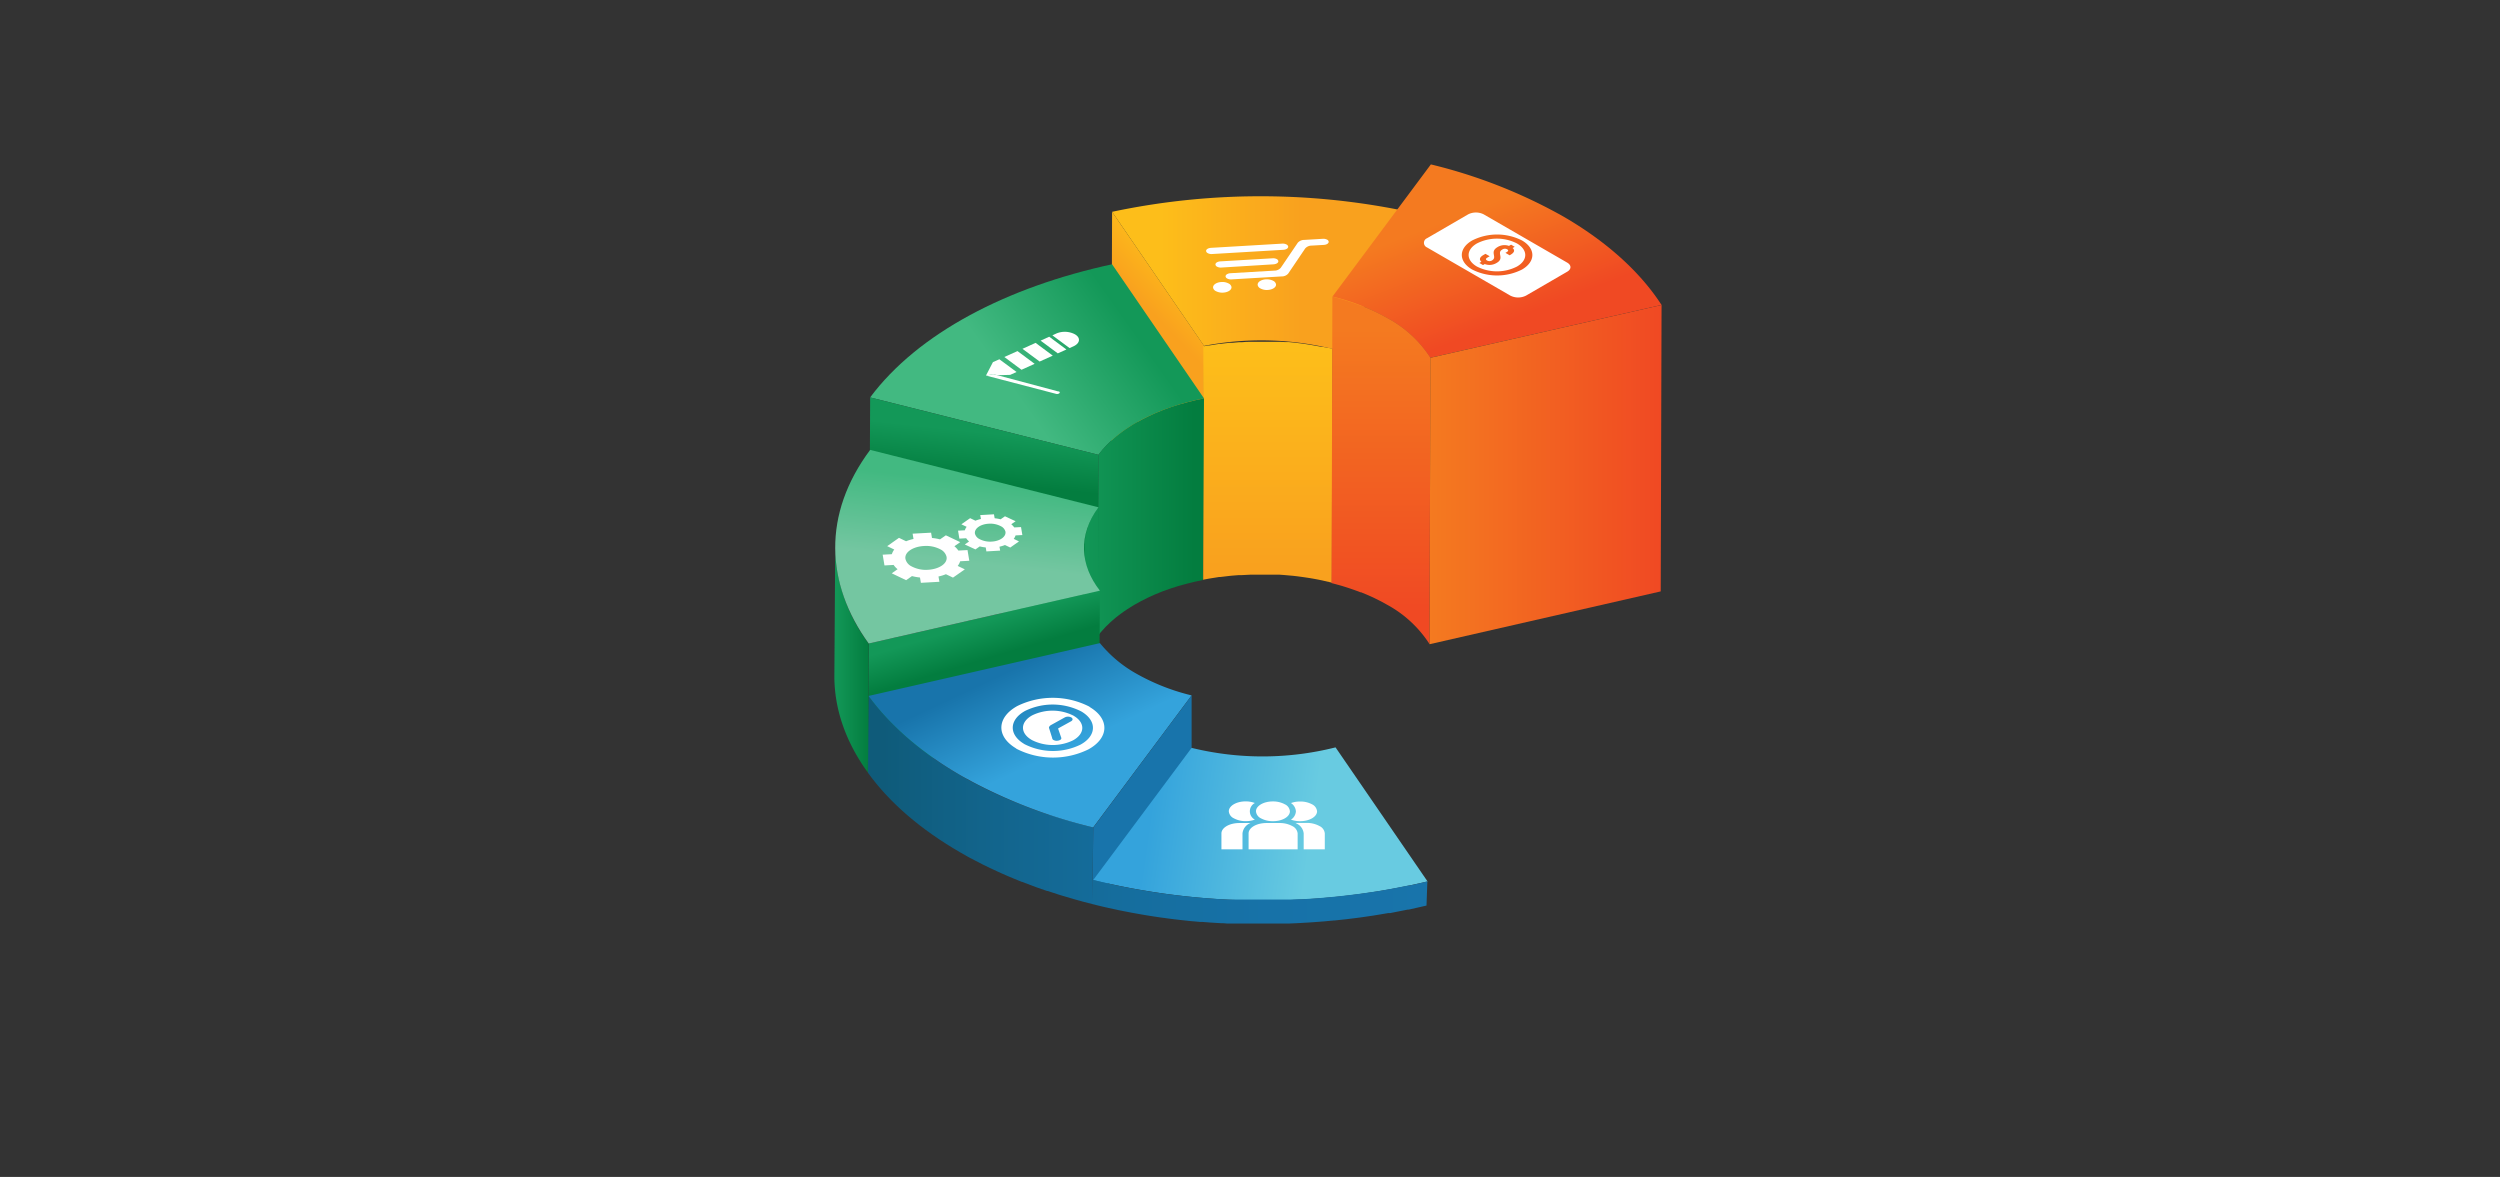 <svg id="Layer_1" data-name="Layer 1" xmlns="http://www.w3.org/2000/svg" xmlns:xlink="http://www.w3.org/1999/xlink" viewBox="0 0 504.57 237.54"><rect x="0" y="0" width="504.57" height="237.54" fill="#333333" stroke="none"/><defs><style>.cls-1{fill:url(#linear-gradient);}.cls-2{fill:url(#linear-gradient-2);}.cls-3{fill:#b17029;}.cls-4{fill:url(#linear-gradient-3);}.cls-5{fill:url(#linear-gradient-4);}.cls-6{fill:url(#linear-gradient-5);}.cls-7{fill:url(#linear-gradient-6);}.cls-8{fill:url(#linear-gradient-7);}.cls-9{fill:url(#linear-gradient-8);}.cls-10{fill:url(#linear-gradient-9);}.cls-11{fill:url(#linear-gradient-10);}.cls-12{fill:url(#linear-gradient-11);}.cls-13{fill:url(#linear-gradient-12);}.cls-14{fill:url(#linear-gradient-13);}.cls-15{fill:url(#linear-gradient-14);}.cls-16{fill:url(#linear-gradient-15);}.cls-17{fill:#1874ab;}.cls-18{fill:url(#linear-gradient-16);}.cls-19{fill:url(#linear-gradient-17);}.cls-20{fill:#fff;}</style><linearGradient id="linear-gradient" x1="249.19" y1="65.06" x2="241.43" y2="72.47" gradientUnits="userSpaceOnUse"><stop offset="0" stop-color="#fdbe1a"/><stop offset="1" stop-color="#f9a11e"/></linearGradient><linearGradient id="linear-gradient-2" x1="255.89" y1="70.3" x2="255.89" y2="114.32" xlink:href="#linear-gradient"/><linearGradient id="linear-gradient-3" x1="234.21" y1="55.02" x2="262.59" y2="55.02" xlink:href="#linear-gradient"/><linearGradient id="linear-gradient-4" x1="206.14" y1="81.05" x2="228.01" y2="65.53" gradientUnits="userSpaceOnUse"><stop offset="0" stop-color="#42b981"/><stop offset="1" stop-color="#139858"/></linearGradient><linearGradient id="linear-gradient-5" x1="217.67" y1="104.42" x2="240.99" y2="104.42" gradientUnits="userSpaceOnUse"><stop offset="0" stop-color="#139858"/><stop offset="1" stop-color="#037d3f"/></linearGradient><linearGradient id="linear-gradient-6" x1="200.39" y1="87.49" x2="199.33" y2="97.37" xlink:href="#linear-gradient-5"/><linearGradient id="linear-gradient-7" x1="278.73" y1="66.36" x2="278.73" y2="123.65" gradientUnits="userSpaceOnUse"><stop offset="0" stop-color="#f47a20"/><stop offset="1" stop-color="#f04923"/></linearGradient><linearGradient id="linear-gradient-8" x1="295.35" y1="43.14" x2="303.81" y2="65.02" xlink:href="#linear-gradient-7"/><linearGradient id="linear-gradient-9" x1="288.53" y1="95.79" x2="335.35" y2="95.79" xlink:href="#linear-gradient-7"/><linearGradient id="linear-gradient-10" x1="217.67" y1="119.5" x2="240.99" y2="119.5" xlink:href="#linear-gradient-5"/><linearGradient id="linear-gradient-11" x1="195.24" y1="126.44" x2="197.36" y2="133.5" xlink:href="#linear-gradient-5"/><linearGradient id="linear-gradient-12" x1="168.4" y1="133.17" x2="175.33" y2="133.17" xlink:href="#linear-gradient-5"/><linearGradient id="linear-gradient-13" x1="195.33" y1="113.6" x2="197.09" y2="97.37" gradientUnits="userSpaceOnUse"><stop offset="0" stop-color="#74c6a1"/><stop offset="1" stop-color="#42b981"/></linearGradient><linearGradient id="linear-gradient-14" x1="289.82" y1="161.48" x2="178.13" y2="161.48" gradientUnits="userSpaceOnUse"><stop offset="0" stop-color="#1874ab"/><stop offset="0.31" stop-color="#1772a8"/><stop offset="0.58" stop-color="#156d9d"/><stop offset="0.82" stop-color="#12648b"/><stop offset="1" stop-color="#0f5b7a"/></linearGradient><linearGradient id="linear-gradient-15" x1="213.35" y1="151.98" x2="205.24" y2="134.7" gradientUnits="userSpaceOnUse"><stop offset="0" stop-color="#34a3dc"/><stop offset="1" stop-color="#1874ab"/></linearGradient><linearGradient id="linear-gradient-16" x1="264.81" y1="167.38" x2="232.35" y2="162.8" gradientUnits="userSpaceOnUse"><stop offset="0" stop-color="#68cbe1"/><stop offset="1" stop-color="#34a3dc"/></linearGradient><linearGradient id="linear-gradient-17" x1="289.82" y1="182.12" x2="178.13" y2="182.12" xlink:href="#linear-gradient-14"/></defs><polygon class="cls-1" points="243.01 69.81 242.85 117.04 224.28 89.98 224.45 42.75 243.01 69.81"/><path class="cls-2" d="M266.91,70l-.24,0-.44-.09-1-.18-.75-.13-1-.16-.43-.06-.33-.05-.91-.11-.78-.09-.92-.09-.52,0-.25,0-.95-.06-.75,0-1,0-.58,0h-1.9c-.57,0-1.15,0-1.72,0h-.09q-.88,0-1.74.09l-.59,0-1.24.11-.31,0-.29,0c-.62.06-1.24.13-1.85.22l-.24,0c-.67.09-1.35.2-2,.32l-.22,0-1,.18L242.85,117l1.16-.22,2-.32.24,0,1.85-.22.59-.06,1.24-.1.59,0,1.74-.09h.09c.58,0,1.15,0,1.73,0h.56l1.18,0,.73,0,1,0,.76,0,.94.07.78.07.91.08.79.09.9.12.77.11,1,.15.75.13,1,.19.68.14c.68.14,1.35.29,2,.46l.16-47.23C268.26,70.26,267.59,70.1,266.91,70Z"/><polygon class="cls-3" points="288.79 43.76 288.63 90.98 268.77 117.65 268.93 70.42 288.79 43.76"/><path class="cls-4" d="M288.79,43.76,268.93,70.42A60.44,60.44,0,0,0,243,69.81L224.45,42.75A144.51,144.51,0,0,1,288.79,43.76Z"/><path class="cls-5" d="M224.45,53.34,243,80.4c-9.22,1.82-17.13,5.81-21.3,11.4L175.62,80.21C185.26,67.26,203.29,57.9,224.45,53.34Z"/><path class="cls-6" d="M241.4,80.74l-.52.13-1.07.26-.6.17-1,.27-.61.19-.46.14-.55.18-.39.13-1.38.5-.17.07c-.4.15-.8.31-1.19.48l-.39.17-1,.46-.29.13-1.24.62-.28.16c-.32.17-.64.34-1,.52l-.34.2-.25.15c-.16.09-.3.19-.46.29l-.58.37-.63.43-.55.39c-.21.15-.4.3-.6.46s-.35.26-.51.4-.39.32-.57.49l-.47.41-.1.08c-.25.23-.5.48-.74.72-.06.06-.11.12-.17.17-.27.29-.54.57-.79.87l0,0c-.18.21-.35.42-.52.64l-.3.38-.16,36.64c.26-.35.53-.69.82-1l0,0c.25-.3.52-.58.79-.87l.17-.17c.27-.27.54-.54.83-.8l.47-.41.57-.49.51-.4.61-.46.54-.39.64-.43.58-.37.71-.44.34-.2.94-.52.29-.16c.4-.21.82-.42,1.24-.62l.28-.13,1-.46.39-.17c.39-.17.78-.33,1.18-.48l.17-.07,1.39-.5.39-.13,1-.32.62-.19,1-.27.6-.17,1.07-.26.52-.13,1.61-.34L243,80.4Z"/><polygon class="cls-7" points="221.72 91.8 221.55 128.44 175.45 116.85 175.62 80.21 221.72 91.8"/><path class="cls-8" d="M280,64.2l-1.2-.66-.41-.21-.85-.42-.52-.24-.79-.36-.58-.24-.79-.33h0l-.08,0c-.58-.23-1.18-.44-1.79-.65l-.5-.17c-.65-.21-1.3-.42-2-.62h0c-.52-.15-1-.29-1.58-.42l-.16,57.81c.54.13,1.07.28,1.59.42s1.33.4,2,.62l.5.17c.6.21,1.2.42,1.78.65l.11,0,.8.33c.19.08.38.15.57.24l.79.35.53.25.84.42.42.21c.41.21.81.44,1.2.66a23.56,23.56,0,0,1,8.65,8l.16-57.81A23.56,23.56,0,0,0,280,64.2Z"/><path class="cls-9" d="M315.41,43.63c8.86,5.11,15.62,11.25,19.94,17.92L288.69,72.21a23.56,23.56,0,0,0-8.65-8,43.49,43.49,0,0,0-11.11-4.36l19.86-26.67A104.39,104.39,0,0,1,315.41,43.63Z"/><polygon class="cls-10" points="335.35 61.55 335.18 119.36 288.53 130.02 288.69 72.21 335.35 61.55"/><path class="cls-11" d="M221.06,103.34c-.07.1-.13.21-.2.32s-.22.34-.31.52a.39.39,0,0,0-.06.11c-.1.17-.18.34-.27.51l-.25.51c-.08.17-.14.34-.21.51s-.12.27-.17.4a.56.56,0,0,0,0,.12c-.06.16-.11.32-.16.48s-.11.35-.16.53-.08.32-.12.48-.07.26-.1.39,0,.1,0,.15-.05.33-.08.5,0,.35-.07.52l0,.5,0,.36v.32l-.17,26.05c0-.22,0-.45,0-.67s0-.34,0-.5,0-.35.07-.53.05-.33.08-.5a5,5,0,0,1,.12-.53c0-.16.07-.32.11-.48s.11-.36.17-.54.1-.32.16-.48.13-.34.2-.51.14-.34.22-.51.16-.35.25-.52.17-.33.26-.5.25-.43.38-.64l.19-.32c.21-.32.43-.63.66-.95l.16-26C221.48,102.7,221.26,103,221.06,103.34Z"/><polygon class="cls-12" points="221.99 119.21 221.83 145.27 175.17 155.93 175.33 129.88 221.99 119.21"/><path class="cls-13" d="M168.81,114.18a26.42,26.42,0,0,1-.24-3.77l-.17,26.06c0,6.72,2.33,13.34,6.77,19.46l.16-26.05A34.19,34.19,0,0,1,168.81,114.18Z"/><path class="cls-14" d="M221.71,102.39c-4.16,5.59-3.75,11.66.28,16.82l-46.66,10.67c-8.76-12.09-9.36-26.13.29-39.08Z"/><path class="cls-15" d="M218.74,166.53l-.33-.09-1.55-.43h0l-2.4-.71-.61-.19-2.24-.73-.12,0c-.77-.26-1.53-.52-2.29-.8l-.57-.21c-.68-.25-1.36-.5-2-.77l-.23-.09-.9-.36-.76-.31-.88-.37-.75-.32-.85-.38-.74-.33-.86-.4c-.23-.11-.47-.21-.7-.33l-.86-.42-.66-.32-.9-.47-.59-.3-1-.52-.49-.26-1.42-.81c-8.05-4.64-14.36-10.13-18.69-16.1l-.16,15.47c4.32,6,10.64,11.46,18.69,16.1l1.42.81.48.26,1,.52.59.3.9.47.66.32.87.43.68.31.88.41.72.33.87.38.74.32.89.37.75.31.91.37.05,0,.18.06c.66.27,1.34.52,2,.77l.57.21c.75.28,1.51.54,2.29.8l.12,0,2.24.73.61.19,2.4.71h0l1.55.43.32.09,1.91.49.16-15.47Z"/><path class="cls-16" d="M240.5,140.35,220.64,167A103.66,103.66,0,0,1,194,156.56c-8.05-4.64-14.36-10.13-18.69-16.1L222,129.8a25.55,25.55,0,0,0,7.4,6.19A43.13,43.13,0,0,0,240.5,140.35Z"/><polygon class="cls-17" points="240.5 140.35 240.5 155.93 220.48 182.49 220.65 167.02 240.5 140.35"/><path class="cls-18" d="M269.55,150.84l18.57,27.06a144.43,144.43,0,0,1-67.48-.29l19.86-26.67A60.18,60.18,0,0,0,269.55,150.84Z"/><path class="cls-19" d="M284.5,178.71l-.21,0c-1.17.24-2.34.47-3.53.69l-.39.07c-.81.15-1.62.28-2.44.42l-.55.08-2,.29-.77.11-2,.25-.56.07-2.5.28-.82.07-1.4.13-.91.08-1.35.1-.93.06-1.34.08-.94,0-1.35.06-1,0-1.11,0-1.05,0h-4.33l-1.12,0-1.06,0-1,0-1.12,0-1,0-1.12-.06-1-.06-1.12-.08-1-.07-1.12-.09-1-.09-1.12-.11-1-.1-1.12-.13-1-.12-1.12-.14-1-.13-1.09-.16-1.08-.16-1.07-.17-1.07-.18-1.07-.18-1.07-.2-1.06-.2-1.07-.21-.92-.19-1.75-.39-.76-.17-2.45-.58-.16,4.88c.81.21,1.63.4,2.45.59l.76.17,1.75.38.45.1.47.09,1.06.21,1.07.21,1.07.19,1.07.19,1.07.18,1.07.17,1.07.16.6.09.49.06,1,.14,1.12.14,1,.12,1.12.12,1,.11,1.13.1,1,.09.45,0,.67.05,1,.08,1.13.07,1,.06c.37,0,.75,0,1.12.06l1,0,1.12,0,1,0h1.06l1.12,0h3.22l1.11,0,1.05,0,1.11,0h.35l.6,0,1.35-.06.95-.05,1.33-.08.94-.06,1.34-.1.92-.07,1.4-.13.65-.06.16,0c.84-.08,1.68-.17,2.51-.27l.55-.07,2-.25.77-.11,2-.29.54-.09,2.45-.41.15,0,.23,0c1.19-.22,2.37-.45,3.54-.7l.21,0c1.21-.26,2.42-.53,3.61-.82l.17-4.88C286.92,178.18,285.72,178.46,284.5,178.71Z"/><path class="cls-20" d="M264.82,162.34a1.75,1.75,0,0,1,1,1.4c0,1.1-1.53,2-3.42,2a5.6,5.6,0,0,1-1.85-.31,2.14,2.14,0,0,0,1-1.68,2.17,2.17,0,0,0-1-1.67,5.24,5.24,0,0,1,1.83-.31A4.93,4.93,0,0,1,264.82,162.34Z"/><path class="cls-20" d="M259.34,162.34a1.72,1.72,0,0,1,1,1.4c0,1.1-1.52,2-3.42,2a5,5,0,0,1-2.43-.58,1.74,1.74,0,0,1-1-1.41c0-1.1,1.52-2,3.42-2A5,5,0,0,1,259.34,162.34Z"/><path class="cls-20" d="M253.27,162.07a1.89,1.89,0,0,0,0,3.35,5.24,5.24,0,0,1-1.83.31,4.93,4.93,0,0,1-2.43-.58,1.72,1.72,0,0,1-1-1.41c0-1.09,1.52-2,3.41-2A5.35,5.35,0,0,1,253.27,162.07Z"/><path class="cls-20" d="M252.39,166.11a2.51,2.51,0,0,0-1.62,2.1v3.21h-4.25l0-3.21c0-1.16,1.61-2.1,3.61-2.1Z"/><path class="cls-20" d="M266.31,166.72a1.83,1.83,0,0,1,1.07,1.49l0,3.21h-4.26v-3.21a2.48,2.48,0,0,0-1.44-2l-.21-.12h2.27A5.18,5.18,0,0,1,266.31,166.72Z"/><path class="cls-20" d="M260.83,166.73a1.86,1.86,0,0,1,1.07,1.48v3.21H252l0-3.21c0-1.16,1.61-2.1,3.61-2.1h2.66A5.25,5.25,0,0,1,260.83,166.73Z"/><path class="cls-20" d="M202.83,110a6.88,6.88,0,0,1-1.11.34l.14.79-2.78.16-.13-.8a7.84,7.84,0,0,1-1.21-.21l-.87.61-2.15-1,.87-.61a3,3,0,0,1-.59-.65l-1.37.08-.27-1.61,1.37-.07a2.15,2.15,0,0,1,.37-.7l-1.07-.51,1.77-1.24,1.07.51a6.88,6.88,0,0,1,1.11-.34l-.14-.79,2.77-.16.14.8a7.51,7.51,0,0,1,1.2.21l.88-.61,2.15,1-.88.61a3.26,3.26,0,0,1,.6.64l1.37-.07.27,1.61-1.37.07a2.37,2.37,0,0,1-.37.7l1.06.51-1.76,1.24Zm-2.68-.69c1.69-.09,2.94-1,2.78-2a1.69,1.69,0,0,0-.9-1.09,4.56,4.56,0,0,0-2.48-.52c-1.7.09-2.94,1-2.78,2a1.69,1.69,0,0,0,.9,1.09,4.56,4.56,0,0,0,2.48.52"/><path class="cls-20" d="M190.91,115.89a8.22,8.22,0,0,1-1.5.46l.19,1.07-3.74.21-.18-1.07a11.63,11.63,0,0,1-1.62-.29l-1.18.83-2.9-1.39,1.18-.83a3.79,3.79,0,0,1-.8-.86l-1.85.1-.36-2.17,1.85-.1a3,3,0,0,1,.49-.94l-1.43-.68,2.38-1.68,1.43.69a9.09,9.09,0,0,1,1.5-.46l-.18-1.07,3.73-.2.18,1.07a10.13,10.13,0,0,1,1.62.28l1.18-.82,2.9,1.38-1.18.83a3.81,3.81,0,0,1,.8.87l1.85-.1.36,2.16-1.84.1a3,3,0,0,1-.5.94l1.44.69-2.39,1.67ZM187.3,115c2.28-.13,4-1.3,3.74-2.63a2.29,2.29,0,0,0-1.21-1.48,6.19,6.19,0,0,0-3.34-.69c-2.29.12-4,1.3-3.74,2.62a2.24,2.24,0,0,0,1.21,1.48,6.17,6.17,0,0,0,3.34.7"/><path class="cls-20" d="M216.77,144.51c2.29,1.39,2.21,3.58-.18,4.9a9.33,9.33,0,0,1-8.35-.06l-.11-.07c-2.29-1.38-2.2-3.58.19-4.9a9.37,9.37,0,0,1,8.34.06Zm-3.5,5a1.49,1.49,0,0,0,.66-.15.5.5,0,0,0,.29-.38l-.66-1.91a.12.12,0,0,1,.07-.09l2.54-1.4c.32-.18.41-.47.16-.69a.45.45,0,0,0-.13-.1,1.46,1.46,0,0,0-1.29,0l-2.78,1.54a.93.93,0,0,0-.3.25.52.52,0,0,0-.12.3l.65,2.08a.46.46,0,0,0,.26.39,1.45,1.45,0,0,0,.65.17"/><path class="cls-20" d="M220,142.74c4,2.41,3.82,6.22-.32,8.5a16.22,16.22,0,0,1-14.5-.1L205,151c-4-2.41-3.82-6.22.33-8.51a16.26,16.26,0,0,1,14.5.11Zm-13.21,7.46a12.65,12.65,0,0,0,11.3.08c3.23-1.78,3.34-4.75.25-6.63l-.14-.08a12.69,12.69,0,0,0-11.3-.09c-3.23,1.79-3.34,4.76-.25,6.63l.14.09"/><polygon class="cls-20" points="211.76 67.96 215.23 70.54 213.49 71.32 210.02 68.75 211.76 67.96"/><path class="cls-20" d="M216.91,67.45a1.94,1.94,0,0,1,.24.15c1,.71.74,1.73-.48,2.29l-.8.36-3.47-2.57.8-.37A4.4,4.4,0,0,1,216.91,67.45Z"/><polygon class="cls-20" points="209.01 69.2 212.48 71.78 209.83 72.97 206.36 70.4 209.01 69.2"/><path class="cls-20" d="M213.73,79c.15.09.2.22.11.34a.73.73,0,0,1-.7.15L199,75.8l1.45-.29.85.22L213.57,79A.38.38,0,0,1,213.73,79Z"/><polygon class="cls-20" points="205.36 70.86 208.82 73.43 206.17 74.63 202.7 72.05 205.36 70.86"/><polygon class="cls-20" points="201.7 72.51 205.17 75.08 203.88 75.66 201.31 75.73 200.46 75.51 199.04 75.79 199 75.79 200.4 73.09 201.7 72.51"/><path class="cls-20" d="M259.67,49.35a.61.61,0,0,1,.32.39c.06.34-.37.65-1,.68l-14.37.85a1.58,1.58,0,0,1-.87-.18.61.61,0,0,1-.32-.38c-.06-.35.37-.65,1-.69l14.37-.85A1.67,1.67,0,0,1,259.67,49.35Z"/><path class="cls-20" d="M248,57.23a1,1,0,0,1,.54.65c.11.58-.64,1.12-1.65,1.18a2.84,2.84,0,0,1-1.51-.31,1,1,0,0,1-.54-.65c-.1-.59.64-1.12,1.66-1.18A2.71,2.71,0,0,1,248,57.23Z"/><path class="cls-20" d="M257,56.69a1,1,0,0,1,.53.65c.11.59-.63,1.12-1.65,1.18a2.69,2.69,0,0,1-1.5-.31,1,1,0,0,1-.54-.65c-.11-.59.63-1.12,1.65-1.18A2.84,2.84,0,0,1,257,56.69Z"/><path class="cls-20" d="M257.69,52.29a.6.6,0,0,1,.31.38c.07.34-.37.65-1,.68L246.51,54a1.6,1.6,0,0,1-.88-.18.57.57,0,0,1-.31-.38c-.07-.35.37-.65,1-.69l10.53-.62A1.62,1.62,0,0,1,257.69,52.29Z"/><path class="cls-20" d="M267.85,48.37a.56.56,0,0,1,.31.37c.06.35-.37.66-1,.69l-2.43.14a1.72,1.72,0,0,0-1.31.58L260,55.21a1.7,1.7,0,0,1-1.32.58l-10.13.6a1.56,1.56,0,0,1-.87-.18.58.58,0,0,1-.32-.38c-.06-.34.37-.65,1-.69l8.82-.52a1.71,1.71,0,0,0,1.32-.58L261.92,49a1.75,1.75,0,0,1,1.32-.58l3.73-.22A1.62,1.62,0,0,1,267.85,48.37Z"/><path class="cls-20" d="M316.3,53c.88.51.89,1.33,0,1.84L308,59.66a3.5,3.5,0,0,1-3.18,0L288,49.93a1,1,0,0,1,0-1.84l8.3-4.82a3.48,3.48,0,0,1,3.17,0Zm-19.19,1.39a11.14,11.14,0,0,0,10.09,0c2.77-1.61,2.76-4.23,0-5.85a11.14,11.14,0,0,0-10.09,0c-2.77,1.61-2.76,4.24,0,5.85"/><path class="cls-20" d="M306.16,49.13c2.23,1.29,2.25,3.38,0,4.67a8.9,8.9,0,0,1-8.07,0c-2.23-1.28-2.25-3.38,0-4.67A8.9,8.9,0,0,1,306.16,49.13Zm-6.45,4.18a2.74,2.74,0,0,0,2.38-.26c1.62-.94-.08-2,1.09-2.67a.94.94,0,0,1,1-.07c.29.17.3.35-.11.59l-.23.13.85.5.18-.11c.77-.45.93-.92.42-1.36l.42-.25-.73-.43-.43.25a2.68,2.68,0,0,0-2.34.26c-1.63,1,.08,2-1.09,2.68a1,1,0,0,1-1,0c-.28-.17-.32-.36.09-.59l.45-.26-.85-.49-.39.22c-.78.45-.95.93-.43,1.38l-.41.24.73.43.42-.24"/></svg>